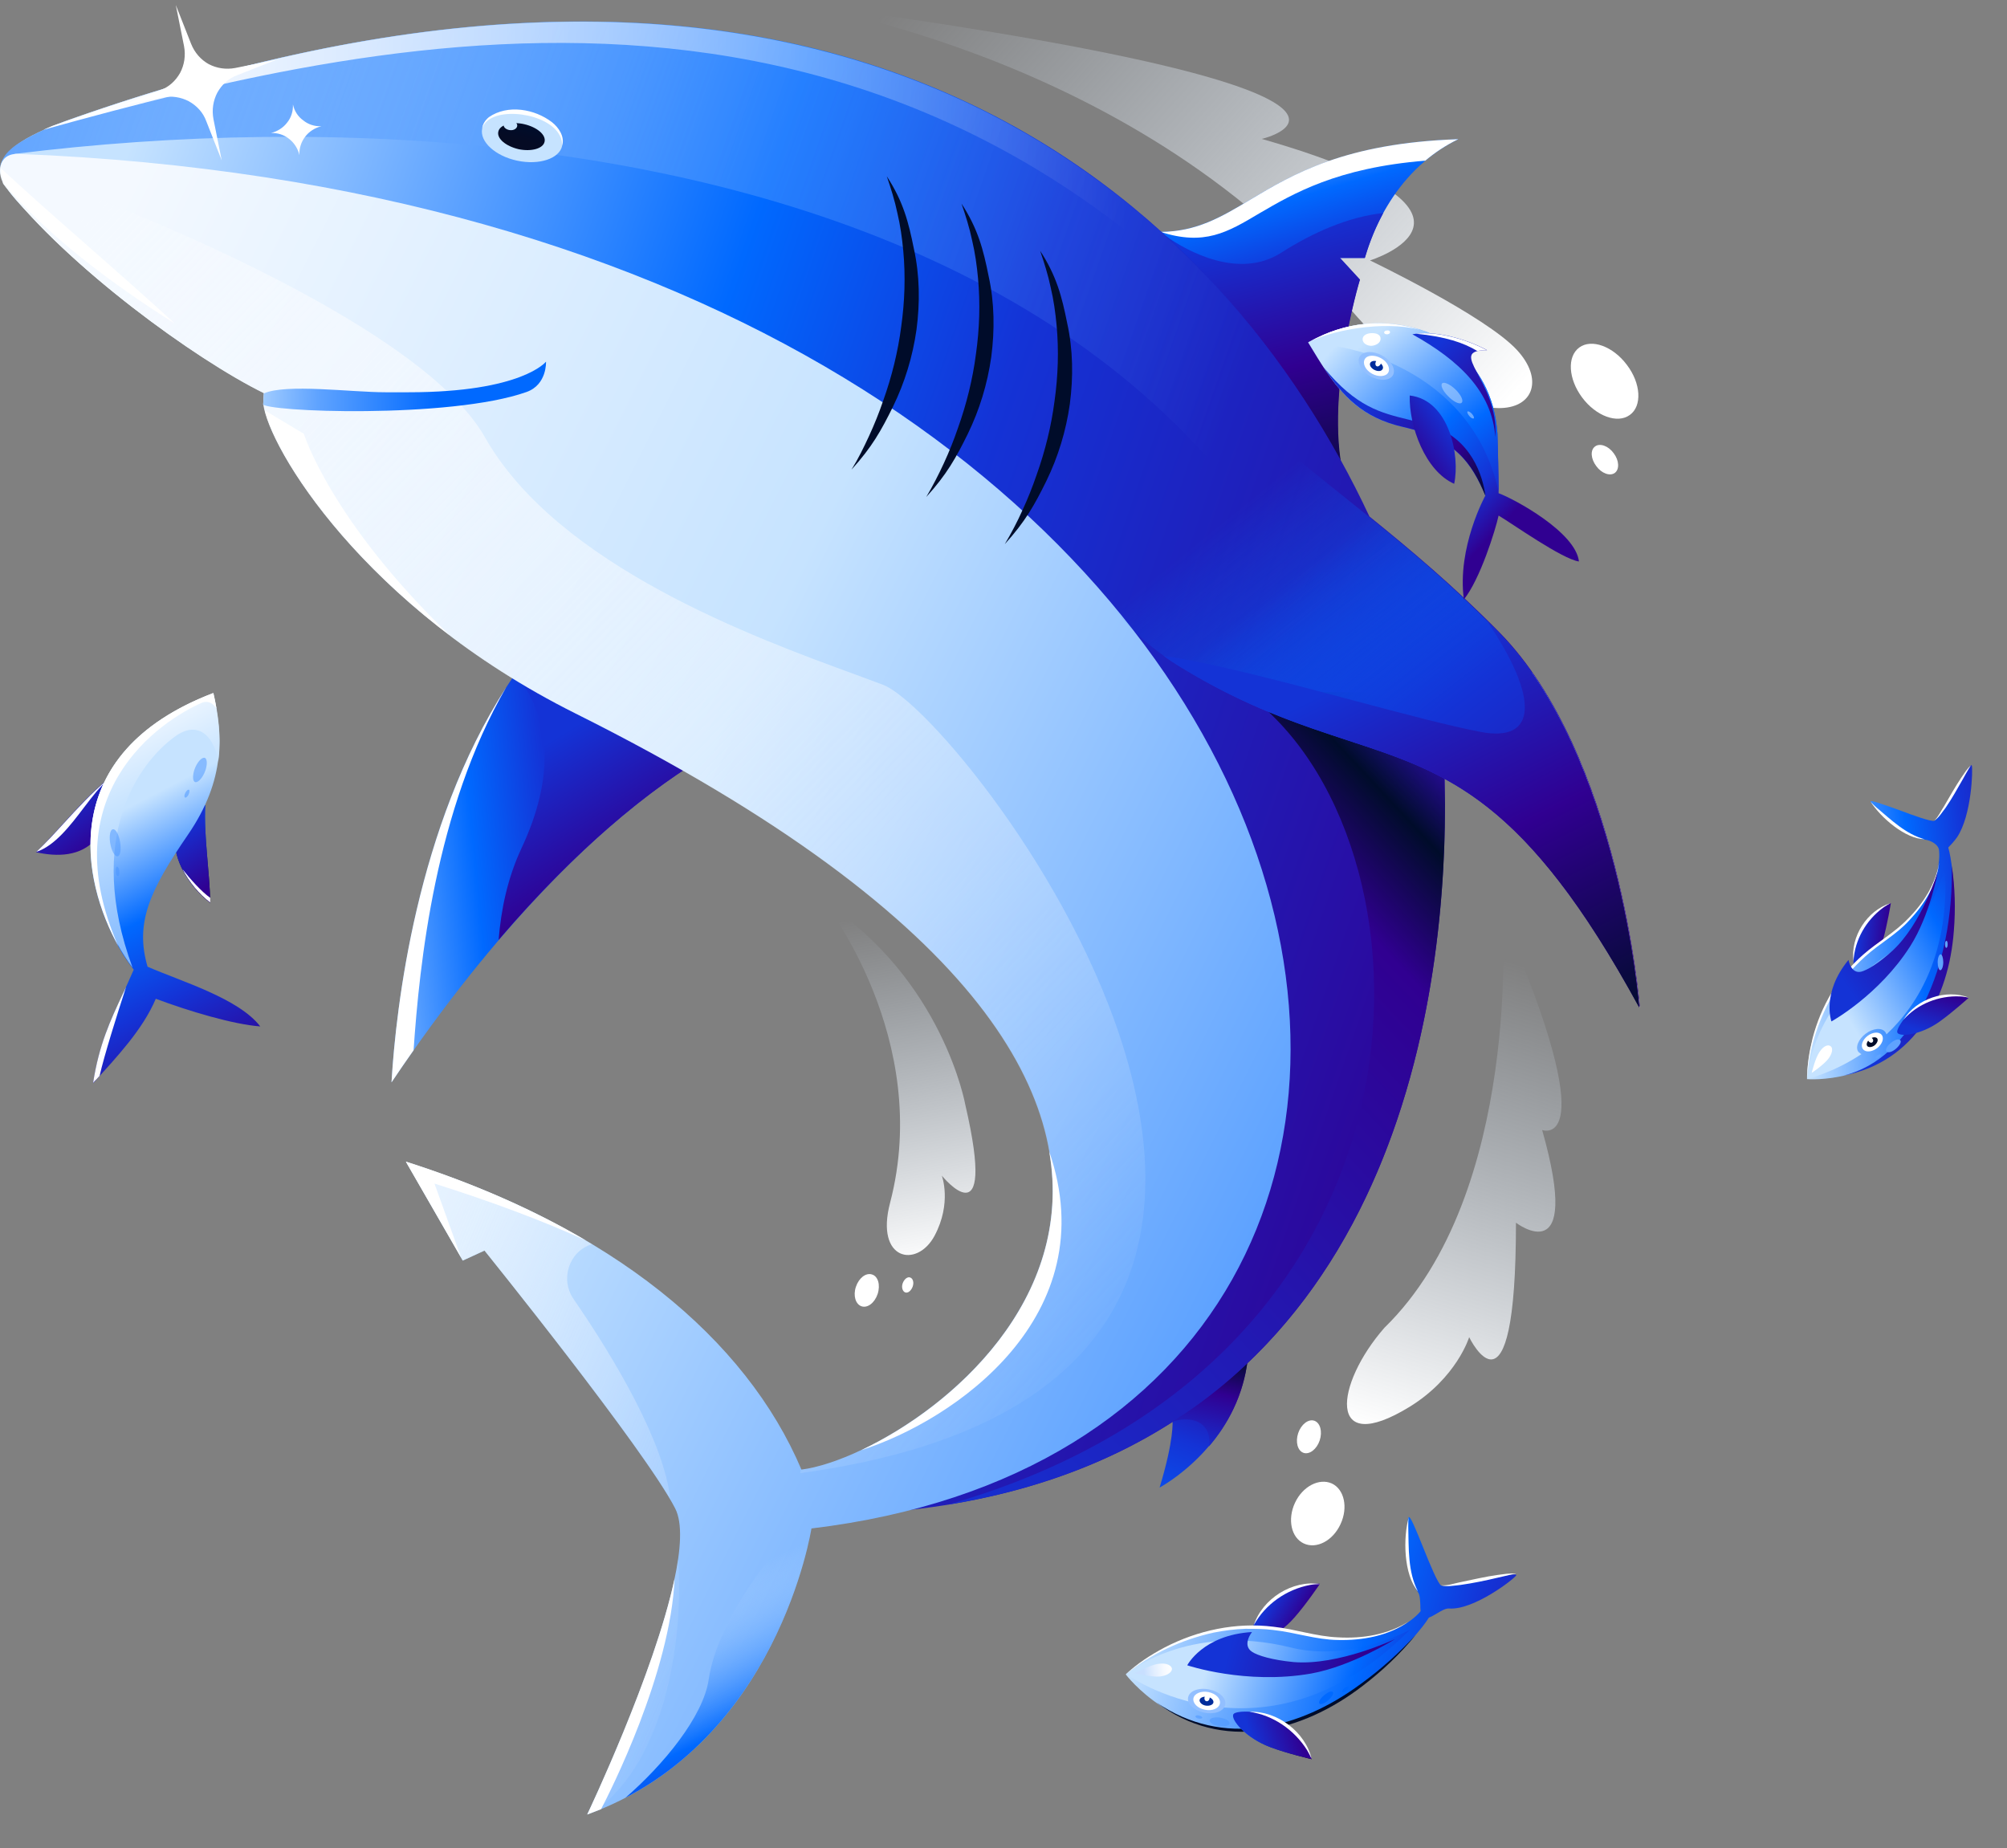 <?xml version="1.0" encoding="utf-8"?>
<svg xmlns="http://www.w3.org/2000/svg" fill="none" height="628" viewBox="0 0 682 628" width="682">
  <rect x="0" y="0" width="682" height="628" fill="#808080" stroke="none"/>
  <linearGradient id="a">
    <stop offset="0" stop-color="#fff"/>
    <stop offset="1" stop-color="#deeeff" stop-opacity="0"/>
  </linearGradient>
  <linearGradient gradientUnits="userSpaceOnUse" href="#a" id="b" x1="479.34" x2="526.84" y1="489.32" y2="330.32"/>
  <linearGradient gradientUnits="userSpaceOnUse" href="#a" id="c" x1="500.06" x2="316.19" y1="150.69" y2="-13.96"/>
  <linearGradient gradientUnits="userSpaceOnUse" href="#a" id="d" x1="319.12" x2="299.12" y1="429.5" y2="310.5"/>
  <linearGradient gradientUnits="userSpaceOnUse" id="e" x1="416.06" x2="390.05" y1="462.81" y2="527.65">
    <stop offset="0" stop-color="#300091"/>
    <stop offset=".43" stop-color="#1433d6"/>
    <stop offset="1" stop-color="#0069ff"/>
  </linearGradient>
  <linearGradient gradientUnits="userSpaceOnUse" id="f" x1="414.65" x2="395.32" y1="459.79" y2="542.17">
    <stop offset="0" stop-color="#000c2a"/>
    <stop offset=".16" stop-color="#300091"/>
    <stop offset=".41" stop-color="#1433d6"/>
  </linearGradient>
  <linearGradient gradientUnits="userSpaceOnUse" id="g" x1="465.59" x2="421.8" y1="140.85" y2="-8.14">
    <stop offset=".11" stop-color="#300091"/>
    <stop offset=".35" stop-color="#1433d6"/>
    <stop offset=".5" stop-color="#0069ff"/>
    <stop offset=".72" stop-color="#c6e3ff"/>
  </linearGradient>
  <linearGradient id="h">
    <stop offset="0" stop-color="#000c2a"/>
    <stop offset=".19" stop-color="#300091"/>
    <stop offset=".36" stop-color="#1433d6"/>
  </linearGradient>
  <linearGradient gradientUnits="userSpaceOnUse" href="#h" id="i" x1="458.05" x2="389.21" y1="174.54" y2="-96.43"/>
  <linearGradient id="j">
    <stop offset="0" stop-color="#300091"/>
    <stop offset=".43" stop-color="#1433d6"/>
    <stop offset=".61" stop-color="#0069ff"/>
    <stop offset=".99" stop-color="#c6e3ff"/>
  </linearGradient>
  <linearGradient gradientUnits="userSpaceOnUse" href="#j" id="k" x1="498.86" x2="-21.63" y1="402.66" y2="223.94"/>
  <linearGradient gradientUnits="userSpaceOnUse" id="l" x1="505.34" x2="175.77" y1="274.36" y2="582.2">
    <stop offset="0" stop-color="#000c2a" stop-opacity="0"/>
    <stop offset=".05" stop-color="#000c2a"/>
    <stop offset=".13" stop-color="#300091"/>
    <stop offset=".69" stop-color="#1433d6"/>
  </linearGradient>
  <linearGradient gradientUnits="userSpaceOnUse" id="m" x1="-26.43" x2="391.36" y1="64.98" y2="213.07">
    <stop offset="0" stop-color="#5fa3ff"/>
    <stop offset="1" stop-color="#5fa3ff" stop-opacity="0"/>
  </linearGradient>
  <linearGradient gradientUnits="userSpaceOnUse" id="n" x1="30.91" x2="382.46" y1="72.11" y2="79.69">
    <stop offset="0" stop-color="#fff"/>
    <stop offset="1" stop-color="#fff" stop-opacity="0"/>
  </linearGradient>
  <linearGradient gradientUnits="userSpaceOnUse" href="#j" id="o" x1="251.19" x2="102.2" y1="273.48" y2="288.26"/>
  <linearGradient gradientUnits="userSpaceOnUse" href="#h" id="p" x1="248.15" x2="98.83" y1="333.27" y2="94.15"/>
  <linearGradient gradientUnits="userSpaceOnUse" id="q" x1="-39.81" x2="517.79" y1="230.06" y2="509.14">
    <stop offset="0" stop-color="#f4f9ff"/>
    <stop offset=".42" stop-color="#c6e3ff"/>
    <stop offset=".8" stop-color="#5fa3ff"/>
    <stop offset=".98" stop-color="#0069ff"/>
  </linearGradient>
  <linearGradient gradientUnits="userSpaceOnUse" id="r" x1="285.31" x2="233.11" y1="651.62" y2="541.98">
    <stop offset="0" stop-color="#300091"/>
    <stop offset=".43" stop-color="#1433d6"/>
    <stop offset=".61" stop-color="#0069ff"/>
    <stop offset=".99" stop-color="#c6e3ff" stop-opacity="0"/>
  </linearGradient>
  <linearGradient id="s">
    <stop offset="0" stop-color="#f4f9ff"/>
    <stop offset="1" stop-color="#f4f9ff" stop-opacity="0"/>
  </linearGradient>
  <linearGradient gradientUnits="userSpaceOnUse" href="#s" id="t" x1="45.11" x2="256.61" y1="453.85" y2="541.37"/>
  <linearGradient gradientUnits="userSpaceOnUse" href="#s" id="u" x1="5.59" x2="396.12" y1="96.67" y2="470.93"/>
  <linearGradient gradientUnits="userSpaceOnUse" id="v" x1="57.94" x2="177.31" y1="129.06" y2="131.95">
    <stop offset="0" stop-color="#f4f9ff"/>
    <stop offset=".17" stop-color="#c6e3ff"/>
    <stop offset=".42" stop-color="#5fa3ff"/>
    <stop offset=".76" stop-color="#0069ff"/>
  </linearGradient>
  <linearGradient gradientUnits="userSpaceOnUse" id="w" x1="545.54" x2="368.52" y1="335.58" y2="117.79">
    <stop offset="0" stop-color="#300091"/>
    <stop offset=".42" stop-color="#1433d6"/>
    <stop offset=".73" stop-color="#0069ff" stop-opacity="0"/>
    <stop offset="1" stop-color="#c6e3ff" stop-opacity="0"/>
  </linearGradient>
  <linearGradient gradientUnits="userSpaceOnUse" id="x" x1="542.56" x2="384.88" y1="337.7" y2="134.12">
    <stop offset="0" stop-color="#300091"/>
    <stop offset=".42" stop-color="#1433d6"/>
    <stop offset=".68" stop-color="#0069ff" stop-opacity="0"/>
    <stop offset="1" stop-color="#c6e3ff" stop-opacity="0"/>
  </linearGradient>
  <linearGradient gradientUnits="userSpaceOnUse" href="#h" id="y" x1="528.38" x2="340.71" y1="362.73" y2="-6.35"/>
  <linearGradient id="z">
    <stop offset="0" stop-color="#300091"/>
    <stop offset="1" stop-color="#1433d6"/>
  </linearGradient>
  <linearGradient gradientUnits="userSpaceOnUse" href="#z" id="A" x1="440.85" x2="431.3" y1="550.48" y2="544.61"/>
  <linearGradient id="B">
    <stop offset="0" stop-color="#300091"/>
    <stop offset=".33" stop-color="#1433d6"/>
    <stop offset=".54" stop-color="#0069ff"/>
    <stop offset=".99" stop-color="#c6e3ff"/>
  </linearGradient>
  <linearGradient gradientUnits="userSpaceOnUse" href="#B" id="C" x1="551.16" x2="390.17" y1="580.5" y2="536.14"/>
  <linearGradient gradientUnits="userSpaceOnUse" href="#B" id="D" x1="513.41" x2="412.34" y1="589.77" y2="556.46"/>
  <linearGradient gradientUnits="userSpaceOnUse" id="E" x1="398.37" x2="385.64" y1="567.02" y2="568.54">
    <stop offset="0" stop-color="#fff"/>
    <stop offset=".2" stop-color="#f7faff"/>
    <stop offset=".49" stop-color="#e1eeff"/>
    <stop offset=".76" stop-color="#c8dfff"/>
  </linearGradient>
  <linearGradient gradientUnits="userSpaceOnUse" href="#z" id="F" x1="462.09" x2="418.69" y1="567.41" y2="556.43"/>
  <linearGradient gradientUnits="userSpaceOnUse" id="G" x1="446.88" x2="418.94" y1="595.96" y2="582.2">
    <stop offset=".03"/>
    <stop offset=".12" stop-color="#000d31"/>
    <stop offset=".22" stop-color="#001a5e"/>
    <stop offset=".31" stop-color="#00247f"/>
    <stop offset=".38" stop-color="#002993"/>
    <stop offset=".43" stop-color="#002c9b"/>
    <stop offset=".49" stop-color="#0031a4"/>
    <stop offset=".57" stop-color="#0040bc"/>
    <stop offset=".68" stop-color="#0059e5"/>
    <stop offset=".74" stop-color="#0069ff"/>
    <stop offset=".76" stop-color="#056cff" stop-opacity=".96"/>
    <stop offset=".8" stop-color="#1374ff" stop-opacity=".87"/>
    <stop offset=".84" stop-color="#2a81ff" stop-opacity=".71"/>
    <stop offset=".9" stop-color="#4a94ff" stop-opacity=".49"/>
    <stop offset=".96" stop-color="#72acff" stop-opacity=".21"/>
    <stop offset="1" stop-color="#92bfff" stop-opacity="0"/>
  </linearGradient>
  <linearGradient gradientUnits="userSpaceOnUse" href="#z" id="H" x1="441.15" x2="425.5" y1="587.35" y2="592.16"/>
  <linearGradient gradientUnits="userSpaceOnUse" href="#z" id="I" x1="640.93" x2="631.14" y1="319.58" y2="318.51"/>
  <linearGradient gradientUnits="userSpaceOnUse" href="#B" id="J" x1="701.79" x2="608.29" y1="306.91" y2="317.41"/>
  <linearGradient gradientUnits="userSpaceOnUse" href="#z" id="K" x1="666.77" x2="627.52" y1="319.63" y2="339.74"/>
  <linearGradient gradientUnits="userSpaceOnUse" href="#B" id="L" x1="704.61" x2="623.44" y1="293.31" y2="339.83"/>
  <linearGradient gradientUnits="userSpaceOnUse" href="#z" id="M" x1="658.16" x2="625.24" y1="310.04" y2="331.62"/>
  <linearGradient gradientUnits="userSpaceOnUse" href="#z" id="N" x1="659.11" x2="654.93" y1="337.15" y2="350.93"/>
  <linearGradient gradientUnits="userSpaceOnUse" id="O" x1="512.21" x2="451.37" y1="176.38" y2="118.94">
    <stop offset="0" stop-color="#300091"/>
    <stop offset=".18" stop-color="#1433d6"/>
    <stop offset=".45" stop-color="#0069ff"/>
    <stop offset=".99" stop-color="#c6e3ff"/>
  </linearGradient>
  <linearGradient gradientUnits="userSpaceOnUse" id="P" x1="507.71" x2="440.45" y1="166.51" y2="114.62">
    <stop offset="0" stop-color="#000c2a"/>
    <stop offset=".22" stop-color="#300091"/>
    <stop offset=".62" stop-color="#1433d6"/>
  </linearGradient>
  <linearGradient gradientUnits="userSpaceOnUse" href="#B" id="Q" x1="527.9" x2="466.48" y1="189.72" y2="112.94"/>
  <linearGradient gradientUnits="userSpaceOnUse" href="#z" id="R" x1="510.59" x2="489.68" y1="137.77" y2="116.18"/>
  <linearGradient gradientUnits="userSpaceOnUse" href="#z" id="S" x1="479.29" x2="493.56" y1="154.57" y2="144.47"/>
  <linearGradient gradientUnits="userSpaceOnUse" href="#z" id="T" x1="32.99" x2="19.49" y1="288.14" y2="268.79"/>
  <linearGradient gradientUnits="userSpaceOnUse" id="U" x1="69.17" x2="64.32" y1="338.37" y2="276.67">
    <stop offset=".12"/>
    <stop offset=".26" stop-color="#000103"/>
    <stop offset=".38" stop-color="#00050d"/>
    <stop offset=".49" stop-color="#000b1f"/>
    <stop offset=".6" stop-color="#001537"/>
    <stop offset=".7" stop-color="#002157"/>
    <stop offset=".8" stop-color="#00307e"/>
    <stop offset=".9" stop-color="#0041ab"/>
    <stop offset=".99" stop-color="#0054dd"/>
  </linearGradient>
  <linearGradient gradientUnits="userSpaceOnUse" href="#z" id="V" x1="74.88" x2="62.72" y1="299.13" y2="279.57"/>
  <linearGradient gradientUnits="userSpaceOnUse" id="W" x1="83.52" x2="38.6" y1="362.82" y2="275.81">
    <stop offset="0" stop-color="#300091"/>
    <stop offset=".33" stop-color="#1433d6"/>
    <stop offset=".62" stop-color="#0069ff"/>
    <stop offset=".99" stop-color="#c6e3ff"/>
  </linearGradient>
  <linearGradient gradientUnits="userSpaceOnUse" id="X" x1="39.66" x2="118.14" y1="244.14" y2="405.64">
    <stop offset="0" stop-color="#f4f9ff"/>
    <stop offset=".16" stop-color="#c6e3ff"/>
    <stop offset=".54" stop-color="#5fa3ff"/>
    <stop offset=".98" stop-color="#0069ff"/>
  </linearGradient>
  <linearGradient gradientUnits="userSpaceOnUse" id="Y" x1="178.73" x2="176.19" y1="40.91" y2="50.06">
    <stop offset=".21" stop-color="#000c2a"/>
    <stop offset=".75" stop-color="#050b24"/>
  </linearGradient>
  <clipPath id="Z">
    <path d="m0 0h681.14v627.9h-681.14z"/>
  </clipPath>
  <mask height="152" id="aa" maskUnits="userSpaceOnUse" width="154" x="372" y="476">
    <path d="m467.04 476.1-94.2 92.7 58.2 59.1 94.3-92.7z" fill="#fff"/>
  </mask>
  <mask height="152" id="ab" maskUnits="userSpaceOnUse" width="154" x="372" y="476">
    <path d="m467.04 476.1-94.2 92.7 58.2 59.1 94.3-92.7z" fill="#fff"/>
  </mask>
  <mask height="152" id="ac" maskUnits="userSpaceOnUse" width="154" x="372" y="476">
    <path d="m467.04 476.1-94.2 92.7 58.2 59.1 94.3-92.7z" fill="#fff"/>
  </mask>
  <mask height="152" id="ad" maskUnits="userSpaceOnUse" width="154" x="372" y="476">
    <path d="m467.04 476.1-94.2 92.7 58.2 59.1 94.3-92.7z" fill="#fff"/>
  </mask>
  <mask height="152" id="ae" maskUnits="userSpaceOnUse" width="154" x="372" y="476">
    <path d="m467.04 476.1-94.2 92.7 58.2 59.1 94.3-92.7z" fill="#fff"/>
  </mask>
  <mask height="152" id="af" maskUnits="userSpaceOnUse" width="154" x="372" y="476">
    <path d="m467.04 476.1-94.2 92.7 58.2 59.1 94.3-92.7z" fill="#fff"/>
  </mask>
  <mask height="152" id="ag" maskUnits="userSpaceOnUse" width="154" x="372" y="476">
    <path d="m467.04 476.1-94.2 92.7 58.2 59.1 94.3-92.7z" fill="#fff"/>
  </mask>
  <mask height="152" id="ah" maskUnits="userSpaceOnUse" width="154" x="372" y="476">
    <path d="m467.04 476.1-94.2 92.7 58.2 59.1 94.3-92.7z" fill="#fff"/>
  </mask>
  <mask height="152" id="ai" maskUnits="userSpaceOnUse" width="154" x="372" y="476">
    <path d="m467.04 476.1-94.2 92.7 58.2 59.1 94.3-92.7z" fill="#fff"/>
  </mask>
  <mask height="152" id="aj" maskUnits="userSpaceOnUse" width="154" x="372" y="476">
    <path d="m467.04 476.1-94.2 92.7 58.2 59.1 94.3-92.7z" fill="#fff"/>
  </mask>
  <mask height="152" id="ak" maskUnits="userSpaceOnUse" width="154" x="372" y="476">
    <path d="m467.04 476.1-94.2 92.7 58.2 59.1 94.3-92.7z" fill="#fff"/>
  </mask>
  <mask height="152" id="al" maskUnits="userSpaceOnUse" width="154" x="372" y="476">
    <path d="m467.04 476.1-94.2 92.7 58.2 59.1 94.3-92.7z" fill="#fff"/>
  </mask>
  <mask height="152" id="am" maskUnits="userSpaceOnUse" width="154" x="372" y="476">
    <path d="m467.04 476.1-94.2 92.7 58.2 59.1 94.3-92.7z" fill="#fff"/>
  </mask>
  <mask height="152" id="an" maskUnits="userSpaceOnUse" width="154" x="372" y="476">
    <path d="m467.04 476.1-94.2 92.7 58.2 59.1 94.3-92.7z" fill="#fff"/>
  </mask>
  <mask height="152" id="ao" maskUnits="userSpaceOnUse" width="154" x="372" y="476">
    <path d="m467.04 476.1-94.2 92.7 58.2 59.1 94.3-92.7z" fill="#fff"/>
  </mask>
  <mask height="152" id="ap" maskUnits="userSpaceOnUse" width="154" x="372" y="476">
    <path d="m467.04 476.1-94.2 92.7 58.2 59.1 94.3-92.7z" fill="#fff"/>
  </mask>
  <mask height="152" id="aq" maskUnits="userSpaceOnUse" width="154" x="372" y="476">
    <path d="m467.04 476.1-94.2 92.7 58.2 59.1 94.3-92.7z" fill="#fff"/>
  </mask>
  <mask height="152" id="ar" maskUnits="userSpaceOnUse" width="154" x="372" y="476">
    <path d="m467.04 476.1-94.2 92.7 58.2 59.1 94.3-92.7z" fill="#fff"/>
  </mask>
  <mask height="152" id="as" maskUnits="userSpaceOnUse" width="154" x="372" y="476">
    <path d="m467.04 476.1-94.2 92.7 58.2 59.1 94.3-92.7z" fill="#fff"/>
  </mask>
  <mask height="152" id="at" maskUnits="userSpaceOnUse" width="154" x="372" y="476">
    <path d="m467.04 476.1-94.2 92.7 58.2 59.1 94.3-92.7z" fill="#fff"/>
  </mask>
  <mask height="152" id="au" maskUnits="userSpaceOnUse" width="154" x="372" y="476">
    <path d="m467.04 476.1-94.2 92.7 58.2 59.1 94.3-92.7z" fill="#fff"/>
  </mask>
  <mask height="120" id="av" maskUnits="userSpaceOnUse" width="79" x="603" y="253">
    <path d="m603.04 256.9 5.2 116.1 72.9-3.4-5.2-116.1z" fill="#fff"/>
  </mask>
  <mask height="120" id="aw" maskUnits="userSpaceOnUse" width="79" x="603" y="253">
    <path d="m603.04 256.9 5.2 116.1 72.9-3.4-5.2-116.1z" fill="#fff"/>
  </mask>
  <mask height="120" id="ax" maskUnits="userSpaceOnUse" width="79" x="603" y="253">
    <path d="m603.04 256.9 5.2 116.1 72.9-3.4-5.2-116.1z" fill="#fff"/>
  </mask>
  <mask height="120" id="ay" maskUnits="userSpaceOnUse" width="79" x="603" y="253">
    <path d="m603.04 256.9 5.2 116.1 72.9-3.4-5.2-116.1z" fill="#fff"/>
  </mask>
  <mask height="120" id="az" maskUnits="userSpaceOnUse" width="79" x="603" y="253">
    <path d="m603.04 256.9 5.2 116.1 72.9-3.4-5.2-116.1z" fill="#fff"/>
  </mask>
  <mask height="120" id="aA" maskUnits="userSpaceOnUse" width="79" x="603" y="253">
    <path d="m603.04 256.9 5.2 116.1 72.9-3.4-5.2-116.1z" fill="#fff"/>
  </mask>
  <mask height="120" id="aB" maskUnits="userSpaceOnUse" width="79" x="603" y="253">
    <path d="m603.04 256.9 5.2 116.1 72.9-3.4-5.2-116.1z" fill="#fff"/>
  </mask>
  <mask height="120" id="aC" maskUnits="userSpaceOnUse" width="79" x="603" y="253">
    <path d="m603.04 256.9 5.2 116.1 72.9-3.4-5.2-116.1z" fill="#fff"/>
  </mask>
  <mask height="120" id="aD" maskUnits="userSpaceOnUse" width="79" x="603" y="253">
    <path d="m603.04 256.9 5.2 116.1 72.9-3.4-5.2-116.1z" fill="#fff"/>
  </mask>
  <mask height="120" id="aE" maskUnits="userSpaceOnUse" width="79" x="603" y="253">
    <path d="m603.04 256.9 5.2 116.1 72.9-3.4-5.2-116.1z" fill="#fff"/>
  </mask>
  <mask height="120" id="aF" maskUnits="userSpaceOnUse" width="79" x="603" y="253">
    <path d="m603.04 256.9 5.2 116.1 72.9-3.4-5.2-116.1z" fill="#fff"/>
  </mask>
  <mask height="120" id="aG" maskUnits="userSpaceOnUse" width="79" x="603" y="253">
    <path d="m603.04 256.9 5.2 116.1 72.9-3.4-5.2-116.1z" fill="#fff"/>
  </mask>
  <mask height="120" id="aH" maskUnits="userSpaceOnUse" width="79" x="603" y="253">
    <path d="m603.04 256.9 5.2 116.1 72.9-3.4-5.2-116.1z" fill="#fff"/>
  </mask>
  <mask height="120" id="aI" maskUnits="userSpaceOnUse" width="79" x="603" y="253">
    <path d="m603.04 256.9 5.2 116.1 72.9-3.4-5.2-116.1z" fill="#fff"/>
  </mask>
  <mask height="120" id="aJ" maskUnits="userSpaceOnUse" width="79" x="603" y="253">
    <path d="m603.04 256.9 5.2 116.1 72.9-3.4-5.2-116.1z" fill="#fff"/>
  </mask>
  <mask height="120" id="aK" maskUnits="userSpaceOnUse" width="79" x="603" y="253">
    <path d="m603.04 256.9 5.2 116.1 72.9-3.4-5.2-116.1z" fill="#fff"/>
  </mask>
  <mask height="120" id="aL" maskUnits="userSpaceOnUse" width="79" x="603" y="253">
    <path d="m603.04 256.9 5.2 116.1 72.9-3.4-5.2-116.1z" fill="#fff"/>
  </mask>
  <mask height="120" id="aM" maskUnits="userSpaceOnUse" width="79" x="603" y="253">
    <path d="m603.04 256.9 5.2 116.1 72.9-3.4-5.2-116.1z" fill="#fff"/>
  </mask>
  <mask height="120" id="aN" maskUnits="userSpaceOnUse" width="79" x="603" y="253">
    <path d="m603.04 256.9 5.2 116.1 72.9-3.4-5.2-116.1z" fill="#fff"/>
  </mask>
  <g clip-path="url(#Z)">
    <path d="m510.54 311.1s6.8 94.4-40.1 140.1c-16.8 19.2-19.8 44.2 8.5 26.9 16.1-9.9 20.3-23.7 20.3-23.7s15.9 33 15.9-38.9c0 0 22.8 17.5 8.9-31.5 0 0 21.6 8.1-13.5-72.9z" fill="url(#b)"/>
    <path d="m440.04 510.7c-2.6 5.6-1.3 11.8 3 13.8s9.9-.9 12.5-6.6c2.6-5.6 1.3-11.8-3-13.8-4.3-1.9-9.9 1-12.5 6.6z" fill="#fff"/>
    <path d="m441.14 487c-1 3-.2 6 1.8 6.7s4.5-1.2 5.5-4.2.2-6-1.8-6.7-4.5 1.2-5.5 4.2z" fill="#fff"/>
    <path d="m263.04 0s120.5 15.5 194 102.9c45.9 54.6 76.2 35.4 58.5 16.1-10.6-11.6-50-30.5-50-30.5s51.5-16-36.8-41.3c0 .1 68.3-16.2-165.7-47.2z" fill="url(#c)"/>
    <path d="m536.64 118.1c4.2-3.1 11.5-.4 16.2 5.9 4.8 6.3 5.2 14 1 17-4.2 3.1-11.5.4-16.2-5.9s-5.2-13.9-1-17z" fill="#fff"/>
    <path d="m542.04 151.7c1.6-1.2 4.5-.2 6.3 2.3 1.9 2.5 2 5.5.4 6.7s-4.5.2-6.3-2.3c-1.9-2.5-2.1-5.5-.4-6.7z" fill="#fff"/>
    <path d="m280.04 306.5s37 46.6 22.4 102.3c-5.1 19.5 9.1 22.3 15.1 11.2 6-11.2 2.5-20.5 2.5-20.5s19 23.5 8-24c0 0-7.5-42.5-48-69z" fill="url(#d)"/>
    <path d="m298.24 439.7c-1 3-3.4 4.9-5.5 4.2-2-.7-2.9-3.6-1.9-6.6s3.4-4.9 5.5-4.2c2 .6 2.9 3.5 1.9 6.6z" fill="#fff"/>
    <path d="m310.14 437.2c-.5 1.4-1.6 2.3-2.5 2s-1.4-1.7-.9-3.1 1.6-2.3 2.5-2c1 .3 1.4 1.7.9 3.1z" fill="#fff"/>
    <path d="m398.44 482.9s.6 6.2-4.4 22.6c0 0 26.7-14.1 30-44 0 0-19.1 15-25.6 21.4z" fill="url(#e)"/>
    <path d="m399.04 482.9v-.1c6.4-6.4 25-21.3 25-21.3-1.4 12.9-7.1 22.9-13.2 30 1-7.9-5.3-10.4-11.8-8.6z" fill="url(#f)"/>
    <path d="m389.84 78.6 68.2 88.7c-9.7-27.3 4-72.2 4-72.2l-6.8-7.4h8.5c1.5-5 8.5-29 31.8-40.4-68.1 2.3-71.6 34.1-105.7 31.3z" fill="url(#g)"/>
    <path clip-rule="evenodd" d="m470.04 72.4c-11.5 1.2-23.8 6.5-34.7 13.5-14.2 9.1-31.8-.4-39.2-5.7l32.8 49 29.2 38c-9.7-27.3 4-72.2 4-72.2l-6.8-7.4h8.5v-.1c.7-2.2 2.4-8.1 6.2-15.1z" fill="url(#i)" fill-rule="evenodd"/>
    <path clip-rule="evenodd" d="m455.04 163.3-65.1-84.7c1.4.1 2.8.2 4.1.2zm-60.7-84.5c12.3-.1 20.6-5 30.6-11 14.4-8.6 32.2-19.2 70.6-20.5-4.3 2.1-8 4.6-11.2 7.3-30 2.4-44.9 11.2-56.4 17.9-10.9 6.5-18.7 11.1-33.6 6.3z" fill="#fff" fill-rule="evenodd"/>
    <path clip-rule="evenodd" d="m491.04 273.2c0 83-26.2 241.7-215.5 241.7 0 0-8 73.9-72.8 97.2 0 0 37.5-79 27.3-99-10.2-19.9-64.8-89.3-64.8-89.3l-7.8 3.4-17.2-31.1c69.9 22.2 114.3 62 133.1 106.3 146.7-31.8 112.6-176.9-76.8-259.9-71.8-35.9-104.6-92.7-106.3-107.5l-.4-1.5c-19.3-9.5-52.8-32.7-75.6-56.4-14.3-14.8-27-23.7 10.9-37 264.6-92.9 391.1 30.4 440.2 135.4 13.8 11.2 28.3 23.3 44.1 39.3 40.9 41.5 47.8 127.4 47.8 127.4-25.7-47-45.7-66.6-66.3-77.8 0 3.2.1 6.1.1 8.8z" fill="url(#k)" fill-rule="evenodd"/>
    <path d="m322.14 511.3c147.2-24 168.9-162.4 168.9-238.1 0-2.7-.1-5.6-.3-8.7 20.6 11.2 40.7 30.8 66.3 77.8 0 0-5-62.9-32.1-107.1h-102.1c68.1 48.1 73.4 226.3-100.7 276.1z" fill="url(#l)"/>
    <path d="m19.94 42c268-96.4 395.8 27.9 445.3 133.6 13.8 11.2 28.3 23.3 44.1 39.3 40.9 41.5 47.8 127.4 47.8 127.4-25.7-47-45.7-66.6-66.3-77.8.2 3.1.3 6 .3 8.7 0 34.1-4.4 81.1-22.8 124.5 45.9-312.4-245.8-372.5-463.4-345.4 0 0 4.6 3-4 4.2-.7.1-1.0.5-.7-.7 1-3.2 3.2-4.9 3.9-5.5 3-2.6 10.7-6.4 15.8-8.3z" fill="url(#m)"/>
    <path clip-rule="evenodd" d="m17.74 42.8c-.4.2-.9.4-1.4.6s-1.1.5-1.6.7c120.5-33.4 300.7-75.5 436.8 105.5-57.7-98.7-186.2-196.7-433.8-106.8z" fill="url(#n)" fill-rule="evenodd"/>
    <path d="m133.04 367.8c72.9-108.3 130.6-121.8 130.6-121.8l-55.9-50.8c-61.4 44-72.7 139.4-74.7 172.6z" fill="url(#o)"/>
    <path clip-rule="evenodd" d="m177.54 225.5c-.8 1.1-1.7 2.3-2.5 3.5 12.3 14.6 13.6 35 2.1 59.4-4.7 10.1-6.9 20.8-7.7 31 54.8-64.2 94.2-73.5 94.2-73.5l-5.9-5.4z" fill="url(#p)" fill-rule="evenodd"/>
    <path clip-rule="evenodd" d="m172.04 233.5c-24.2 41.8-29.5 94.2-31.5 123.4-2.5 3.5-5 7.2-7.5 10.9 1.5-25.4 8.5-87 39-134.3z" fill="#fff" fill-rule="evenodd"/>
    <path d="m1.84 63.4c21.6 27.6 64.8 58.9 87.9 70.2l-.2 3.6c1.7 14.8 34.2 69.3 106 105.2 281.3 140.5 120.6 251.5 76.8 257-18.8-44.4-64.5-82.5-134.4-104.6l19.3 33.6 7.4-3.4s54.6 67.7 64.8 87.6-29.9 104-29.9 104c64.8-23.3 76.2-97.2 76.2-97.2 281.7-33.8 201.6-448.6-269.5-467.1-7.1-.3-7.5 7.1-4.4 11.1z" fill="url(#q)"/>
    <path clip-rule="evenodd" d="m212.54 610.9c53-27.5 63-90.6 63.2-91.5-10.4.7-32.1 31.5-34.9 51.2-1.8 12.8-15.7 29.4-28.3 40.3z" fill="url(#r)" fill-rule="evenodd"/>
    <path clip-rule="evenodd" d="m201.14 422.8c-7.8 2.4-10.9 11.9-6.2 18.7 14 20.3 30.9 49 32.8 67.9-13.5-23-63.1-84.5-63.1-84.5l-7.4 3.4-19.3-33.6c23.9 7.7 45.1 17.1 63.2 28.1zm29.3 107.1c-4.6 31.6-30.9 86.7-30.9 86.7.7-.2 1.4-.5 2-.7 26.1-18.1 30.7-62.4 28.9-86z" fill="url(#t)" fill-rule="evenodd"/>
    <path clip-rule="evenodd" d="m300.04 232.7c-2.7-1-5.9-2.2-9.4-3.5-33.7-12.3-101.2-36.9-125.9-80.7-20.7-36.4-113-75.4-164.1-93.1-.1.8-.2 1.6-.3 2.4v1.4l.1.6c.1.3.2.6.2.9.2.6.3 1.1.4 1.7 21.3 27.7 65.2 59.7 88.6 71.2l-.2 3.6c1.7 14.8 34.2 69.3 106 105.2 281.3 140.5 120.6 251.5 76.8 257 0 0 0-.1-.1-.1-.1.4-.1.8-.2 1.3 229.4-31.3 56.5-257.1 28.1-267.9z" fill="url(#u)" fill-rule="evenodd"/>
    <g fill="#fff">
      <path d="m.34 57.2v1.9l.6 1.5c.1.4.2 1 .3 1.6 13.7 17 36.9 34.4 58.1 47.7-9.7-8.9-19.9-17.9-29.7-26.5-10.6-9.3-20.7-18.2-29.3-26.2z"/>
      <path d="m137.94 394.8 18.7 32.4-9-25c19 6 36.2 12.4 51.4 19.3-17.7-10.4-38.1-19.4-61.1-26.7z"/>
      <path d="m103.24 147.4-13.2-7.9c3.3 13.4 23.2 46.3 62.8 76.4-40.4-38.9-49.6-68.5-49.6-68.5z"/>
      <path d="m204.24 614.8c3-5.7 23.6-46.3 25-78.4-6.8 32.1-29.7 80.2-29.7 80.2 1.6-.6 3.2-1.2 4.7-1.8z"/>
      <path d="m520.44 228.4c6.8 24.2 10.5 48.8 10.8 72.9 8.1 10.7 16.6 24.1 25.9 41.1-.1-.1-5.6-69.9-36.7-114z"/>
      <path d="m292.64 492.8c31.7-10.1 83.1-45.6 63.9-101.5 8.8 50.3-33.1 87-63.9 101.5z"/>
    </g>
    <path clip-rule="evenodd" d="m89.14 137.2c0 2.8 63.9 5.2 89.8-4 7-2.5 6.6-10.3 6.6-10.3s-8.1 10.4-46.7 10.4h-7.8c-11.8 0-33.9-3-41.4.4l-.2 3.8z" fill="url(#v)" fill-rule="evenodd"/>
    <path d="m400.64 226.3c69.4 42.7 99 10.8 156.4 116 0 0-6.8-85.9-47.8-127.4-40.9-41.5-72.8-56.9-108.6-97.2-35.8-40.4-69.4 66 0 108.6z" fill="url(#w)"/>
    <path d="m400.64 226.3c69.4 42.7 99 10.8 156.4 116 0 0-6.8-85.9-47.8-127.4-40.9-41.5-72.8-56.9-108.6-97.2-35.8-40.4-69.4 66 0 108.6z" fill="url(#x)"/>
    <path clip-rule="evenodd" d="m457.94 251.6c-16.4-5.4-34.8-11.4-57.3-25.2-1.8-1.1-3.6-2.3-5.2-3.5 15.4 2.1 40.8 8.8 64.4 15.1 16.9 4.5 32.7 8.7 43.2 10.7 19.6 3.8 19.9-11.7 2.3-37.6 1.3 1.3 2.6 2.6 3.9 3.9 40.9 41.5 47.8 127.4 47.8 127.4-38.8-71.1-64.9-79.6-99.1-90.8z" fill="url(#y)" fill-rule="evenodd"/>
    <g mask="url(#aa)">
      <path d="m439.74 549.8c-5.8 6.6-13.6 9.4-14.9 7.8-1-1.2 1.9-9 6.6-13 8.9-7.6 17.1-6.4 17.1-6.4s-4.7 7-8.8 11.6z" fill="url(#A)"/>
    </g>
    <g mask="url(#ab)">
      <path d="m426.04 552.3c3.9-7.2 11.2-12.2 19.1-13.7 1.1-.2 2.3-.3 3.5-.3-9.5-1.5-19.7 5-22.6 14z" fill="#fff"/>
    </g>
    <g mask="url(#ac)">
      <path d="m485.54 549.7c.8-.3 1.7-.8 2.7-1.4 1.5-.9 3-1.8 4.2-1.7 8.4.6 22.2-10.1 22.8-11.3.4-.8-5.1.3-11.2 1.5-6.3 1.3-13.2 2.6-14.3 2s-3.8-7.1-6.2-13.1c-2.3-5.7-4.4-10.9-4.9-10.1-.7 1.3-2 18.6 3.1 25.3.8 1 .8 2.8.9 4.5 0 .7 0 1.5.1 2.1-2.1 2.7-14.2 14.2-41.8 7.4-34.4-8.5-58.4 14.1-58.4 14.1s17.1 22.8 46.4 18.6 53.1-32 56.6-37.9z" fill="url(#C)"/>
    </g>
    <g mask="url(#ad)">
      <path d="m414.24 586.6c-1.9-.3-3.3-1.2-3.2-2s1.7-1.2 3.6-.9 3.3 1.2 3.2 2c-.1.7-1.8 1.2-3.6.9z" fill="#4994ff" opacity=".5"/>
    </g>
    <g mask="url(#ae)">
      <path d="m407.24 584c-.6-.1-1.1-.5-1-.8s.6-.4 1.3-.2c.6.1 1.1.5 1 .8-.1.2-.7.3-1.3.2z" fill="#4994ff" opacity=".5"/>
    </g>
    <g mask="url(#af)">
      <path d="m489.74 538.7c2.1.6 4.4.1 6.5-.1 4.3-.6 8.6-1.5 12.8-2.5 1.1-.2 3.7-.9 4.7-1.1.4-.1.8-.1 1.2-.1.1 0 .3 0 .2.2.1-.1-.1-.3-.2-.3-2-.3-4.1.2-6.1.4-3.7.5-9 1.7-12.8 2.5-2 .4-4.1 1.2-6.3 1z" fill="#fff"/>
    </g>
    <g mask="url(#ag)">
      <path d="m481.84 540.8c-3.5-6.7-3.1-14.7-3.3-22.1 0-1.1 0-2.2.2-3.2-2 7-1.8 19.6 3.1 25.3z" fill="#fff"/>
    </g>
    <g mask="url(#ah)">
      <path d="m382.64 568.9s47.5 34.3 96.5-15.1c0 0-20 11.1-40.3 6.1-35.3-8.8-56.2 9-56.2 9z" fill="url(#D)"/>
    </g>
    <g mask="url(#ai)">
      <path d="m409.24 582c-3.5-.7-6-3-5.5-5.2.4-2.2 3.6-3.4 7.1-2.7s6 3 5.5 5.2c-.4 2.2-3.6 3.4-7.1 2.7z" fill="#92bfff"/>
    </g>
    <g mask="url(#aj)">
      <path d="m409.44 581c-2.5-.5-4.2-2.2-3.9-3.9.3-1.6 2.6-2.6 5.1-2.1s4.2 2.2 3.9 3.9c-.4 1.7-2.6 2.6-5.1 2.1z" fill="#fff"/>
    </g>
    <g mask="url(#ak)">
      <path d="m409.74 579.6c-1.3-.2-2.2-1.1-2.1-1.9s1.3-1.3 2.6-1.1 2.2 1.1 2.1 1.9-1.3 1.3-2.6 1.1z" fill="#002c9b"/>
    </g>
    <g mask="url(#al)">
      <path d="m409.94 578.1c-.5-.1-.8-.7-.6-1.4.1-.7.6-1.1 1.1-1s.8.7.6 1.4c-.1.7-.6 1.1-1.1 1z" fill="#fff"/>
    </g>
    <g mask="url(#am)">
      <path d="m393.64 565.4c-2.9.4-8.1 3.2-8.1 3.2s5.8 1.4 8.7 1.1c2.9-.4 4.1-1.7 4-2.7-.2-1-1.7-2-4.6-1.6z" fill="url(#E)"/>
    </g>
    <g mask="url(#an)">
      <path d="m451.34 577.8c-1.3 1.1-2.6 1.6-3 1.1s.3-1.7 1.6-2.8 2.6-1.6 3-1.1-.4 1.7-1.6 2.8z" fill="#0069ff"/>
    </g>
    <g mask="url(#ao)">
      <path d="m457.54 574.5c-.6.5-1.2.7-1.4.5s.1-.8.7-1.3 1.2-.7 1.4-.5c.2.3-.1.8-.7 1.3z" fill="#0069ff"/>
    </g>
    <g mask="url(#ap)">
      <path d="m474.04 557s-14.6 9.2-28.5 11.7c-22.2 3.9-42.1-2.8-42.1-2.8s5.3-10.3 22-11.3c0 0-3.5 4.4 0 6.7 1.9 1.3 6.9 2.8 14.1 3.5 15.3 1.3 34.5-7.8 34.5-7.8z" fill="url(#F)"/>
    </g>
    <g mask="url(#aq)">
      <path d="m478.84 550.9c-7.1 4.6-15.9 6-24.2 5.5-7.4-.3-14.5-2.8-21.9-3.6-12.7-1.6-25.8 1.2-37.1 7.1-4.7 2.5-9.2 5.4-13 9 8.6-7 18.9-11.7 29.7-14.1 3.5-.7 7.3-1.2 10.9-1.3 2.9 0 6.5 0 9.4.4 7.4.8 14.5 3.3 22 3.4 8.4.2 17.3-1.4 24.2-6.4z" fill="#fff"/>
    </g>
    <g mask="url(#ar)">
      <path d="m392.94 578.5c22.4 17 49.3 10.4 70.1-5.6 6.7-5.1 12.8-10.9 18.1-17.4-5.7 6.2-11.9 11.8-18.7 16.7-20.8 15.4-46.7 21.9-69.5 6.3z" fill="#000c2a"/>
    </g>
    <g mask="url(#as)">
      <path d="m431.64 593.7c-8.3-3.1-13.6-9.4-12.5-11.2.8-1.3 9.1-1.4 14.6 1.6 10.2 5.6 12 13.7 12 13.7s-8.3-1.9-14.1-4.1z" fill="url(#G)"/>
    </g>
    <g mask="url(#at)">
      <path d="m431.64 593.7c-8.3-3.1-13.6-9.4-12.5-11.2.8-1.3 9.1-1.4 14.6 1.6 10.2 5.6 12 13.7 12 13.7s-8.3-1.9-14.1-4.1z" fill="url(#H)"/>
    </g>
    <g mask="url(#au)">
      <path d="m424.54 581.7c8.1 1.1 15.3 6.2 19.6 13 .6 1 1.1 2 1.6 3.1-2.1-9.2-11.7-16.5-21.2-16.1z" fill="#fff"/>
    </g>
    <g mask="url(#av)">
      <path d="m639.84 319.5c-2.1 7.5-7.2 12.6-8.9 11.8-1.2-.6-1.9-7.9.4-12.9 4.2-9.4 11.2-11.5 11.2-11.5s-1.2 7.3-2.7 12.6z" fill="url(#I)"/>
    </g>
    <g mask="url(#aw)">
      <path d="m629.84 326.6c.4-7.2 4.3-13.9 10-18.1.8-.6 1.7-1.1 2.6-1.6-8 2.5-13.7 11.4-12.6 19.7z" fill="#fff"/>
    </g>
    <g mask="url(#ax)">
      <path d="m662.04 288s2-2 3-3.5c5-7.5 5.4-23.2 5-24.4-.3-.8-2.8 3.5-5.6 8.2-2.9 4.9-6 10.2-7.1 10.6s-6.9-1.7-12.2-3.7c-5.1-1.8-9.7-3.5-9.5-2.8.4 1.2 11 12.3 18.3 12.9 2.5.3 4.5 1.8 4.9 3.2.5 2.9 1 17.6-19.7 31.7-25.8 17.5-25.1 46.5-25.1 46.5s25 2.2 39.5-19.4 10.3-53.5 8.5-59.3z" fill="url(#J)"/>
    </g>
    <g mask="url(#ay)">
      <path d="m626.44 365.5c24.2-4.6 35.8-26.2 37.5-49.2.6-7.4.4-14.8-.7-22.1.7 34.3-13.1 65.6-36.8 71.3z" fill="url(#K)"/>
    </g>
    <g mask="url(#az)">
      <path d="m644.24 356.4c-1.3 1.1-2.7 1.5-3.2.9s.2-1.9 1.5-2.9c1.3-1.1 2.7-1.5 3.2-.9.5.5-.2 1.8-1.5 2.9z" fill="#5fa3ff"/>
    </g>
    <g mask="url(#aA)">
      <path d="m638.44 359.4c-.5.3-1 .4-1.1.2s.1-.6.6-1c.5-.3 1-.4 1.1-.2s-.1.7-.6 1z" fill="#5fa3ff"/>
    </g>
    <g mask="url(#aB)">
      <path d="m657.34 278.8c1.6-1 2.6-2.8 3.8-4.3 2.2-3.2 4-6.5 5.9-9.8.5-.9 1.6-2.9 2.1-3.7.2-.3.4-.6.6-.9.1-.1.2-.2.3 0 0-.2-.2-.1-.3 0-1.4 1.2-2.3 2.8-3.3 4.2-1.9 2.8-4.2 6.9-5.9 9.8-1.1 1.6-1.8 3.4-3.2 4.7z" fill="#fff"/>
    </g>
    <g mask="url(#aC)">
      <path d="m654.04 285.2c-6.4-1.7-11.4-6.6-16.4-10.8-.7-.6-1.4-1.3-2-2 3.4 5.4 11.8 12.7 18.4 12.8z" fill="#fff"/>
    </g>
    <g mask="url(#aD)">
      <path clip-rule="evenodd" d="m632.54 358.2c-9.8 6.5-18.4 8.4-18.4 8.4s.6-24.1 27.1-42.1c15.2-10.3 19.7-29.9 19.7-29.9 1.6 28.6-8.6 46.3-19.9 56.9-.1-.3-.2-.5-.4-.8-1.2-1.6-4.2-1.3-6.7.6s-3.6 4.7-2.4 6.2c.4.3.7.6 1 .7z" fill="url(#L)" fill-rule="evenodd"/>
    </g>
    <g mask="url(#aE)">
      <path d="m637.84 356.2c-1.8 1.3-3.9 1.5-4.8.3s-.1-3.2 1.6-4.5 3.9-1.5 4.8-.3.1 3.2-1.6 4.5z" fill="#fff"/>
    </g>
    <g mask="url(#aF)">
      <path d="m637.04 355.2c-.9.7-2 .8-2.5.3-.5-.6-.1-1.6.8-2.4.9-.7 2-.8 2.5-.3.5.6.1 1.6-.8 2.4z" fill="#000c2a"/>
    </g>
    <g mask="url(#aG)">
      <path d="m636.24 354.2c-.4.3-.9.1-1.3-.4s-.4-1.1 0-1.3c.4-.3.9-.1 1.3.4.4.4.4 1 0 1.3z" fill="#fff"/>
    </g>
    <g mask="url(#aH)">
      <path d="m618.34 357.4c-1.5 2.1-2.7 7.2-2.7 7.2s4.3-2.9 5.8-5 1.3-3.7.6-4.1c-.8-.6-2.3-.2-3.7 1.9z" fill="#fff"/>
    </g>
    <g mask="url(#aI)">
      <path d="m660.34 327c0 1.5-.5 2.7-1 2.7s-.9-1.2-.9-2.7.5-2.7 1-2.7.9 1.2.9 2.7z" fill="#5fa3ff"/>
    </g>
    <g mask="url(#aJ)">
      <path d="m661.84 320.9c0 .7-.2 1.2-.5 1.2-.2 0-.4-.5-.4-1.2s.2-1.2.5-1.2c.2 0 .4.5.4 1.2z" fill="#5fa3ff"/>
    </g>
    <g mask="url(#aK)">
      <path d="m658.94 293.1c-1.2 7.4-5.4 13.9-10.6 19.1-4.5 4.7-10.3 7.9-15.2 12.2-8.5 7.4-14.4 17.6-17.2 28.4-1.1 4.5-1.9 9.2-1.8 13.8.4-9.7 3.5-19.2 8.2-27.7 1.6-2.7 3.6-5.5 5.6-7.9 1.7-1.9 3.9-4.2 5.8-5.9 4.8-4.4 10.7-7.5 15.1-12.4 5.1-5.4 9.3-12.1 10.1-19.6z" fill="#fff"/>
    </g>
    <g mask="url(#aL)">
      <path d="m658.54 296.1s-2.7 14.9-9.4 25.4c-10.6 16.7-26.8 25.6-26.8 25.6s-3.5-9.6 5.8-20.9c0 0 .8 4.8 4.3 4 2-.5 5.9-2.8 10.6-7.1 10-9.1 15.5-27 15.5-27z" fill="url(#M)"/>
    </g>
    <g mask="url(#aM)">
      <path d="m659.04 347.2c-6.3 4.5-13.5 5.3-14.3 3.7-.6-1.2 3.5-7.3 8.3-9.8 9.1-4.7 15.9-2 15.9-2s-5.4 4.9-9.9 8.1z" fill="url(#N)"/>
    </g>
    <g mask="url(#aN)">
      <path d="m646.84 346.5c4.8-5.4 12-8.2 19.1-7.9 1 0 2 .2 3.1.4-7.8-3-17.8.4-22.2 7.5z" fill="#fff"/>
    </g>
    <path d="m444.54 116.4c8.3 13.7 14.7 24.8 32.3 28.7 17.6 4 23.2 12.2 27.9 23.3 0 0-9.7 17.6-7.3 35.3 5.5-6.8 10.7-23.5 11.8-28.5 4.6 2.7 21.6 14.8 27.3 15.6-1.1-10-22.1-21.3-27.3-23.2 0-7.8-.2-13.5-.4-20.3-1.9-27.4-24.6-34.7-24.7-34.8-13.4-4.6-27.2-3.2-39.6 3.9z" fill="url(#O)"/>
    <path clip-rule="evenodd" d="m449.84 124.9c11 13.4 19.4 15.4 28.8 17.7 2.4.6 4.8 1.2 7.3 1.9 14.2 4.4 18 17.6 18.8 23.9-4.6-11.1-10.2-19.3-27.9-23.3-13.8-3.1-20.7-10.6-27-20.2z" fill="url(#P)" fill-rule="evenodd"/>
    <path clip-rule="evenodd" d="m450.14 113.6c10.9-4.6 22.6-5 34-1 1 .3 22.8 7.8 24.7 34.7.2 6.7.3 12.3.4 19.8-8.5-38.9-46-49.8-64.5-50.5-.1-.1-.1-.2-.2-.3.1 0 .2-.1.2-.1z" fill="url(#Q)" fill-rule="evenodd"/>
    <path d="m494.74 132.5c1.8 1.8 2.7 3.8 1.9 4.4-.7.6-2.8-.4-4.6-2.3-1.8-1.8-2.7-3.8-1.9-4.4.7-.5 2.8.5 4.6 2.3z" fill="#c6e3ff" opacity=".5"/>
    <path d="m500.24 140.7c.6.7.8 1.4.5 1.5s-1-.2-1.5-.9c-.6-.7-.8-1.4-.5-1.5s1 .3 1.5.9z" fill="#c6e3ff" opacity=".5"/>
    <path clip-rule="evenodd" d="m444.94 116.1c12.3-6.8 25.9-8.2 39.2-3.5.1 0 .2.1.4.1-11.5-4-29.9-1.2-39.6 3.4z" fill="#fff" fill-rule="evenodd"/>
    <path d="m465.74 127.9c-3.1-1.7-4.8-4.7-3.7-6.7 1.1-1.9 4.5-2.1 7.6-.4s4.8 4.7 3.7 6.7c-1.1 1.9-4.5 2.1-7.6.4z" fill="#92bfff"/>
    <path d="m466.24 127c-2.2-1.2-3.3-3.4-2.5-4.9s3.3-1.6 5.5-.4 3.3 3.4 2.5 4.9c-.8 1.4-3.3 1.6-5.5.4z" fill="#fff"/>
    <path d="m467.04 125.7c-1.2-.6-1.8-1.7-1.4-2.4s1.6-.9 2.8-.3 1.8 1.7 1.4 2.4c-.4.8-1.6.9-2.8.3z" fill="#002c9b"/>
    <path d="m467.74 124.4c-.4-.2-.5-.9-.2-1.5s1-.9 1.4-.6c.4.2.5.9.2 1.5-.4.6-1 .9-1.4.6z" fill="#fff"/>
    <path d="m479.94 113.6c7.7-1.5 18.6 1.7 25.4 5.4-14.2 0 4 10.2 2.8 29.6-1.1-15.4-12.2-26.1-28.2-35z" fill="url(#R)"/>
    <path clip-rule="evenodd" d="m481.14 113.4c7.6-.9 17.7 2.1 24.1 5.6-1.4 0-2.4.1-3.2.3-4.6-2.8-10.7-4.9-20.9-5.9z" fill="#fff" fill-rule="evenodd"/>
    <path d="m466.14 117.5c1.3-.1 3-.9 3-2.4s-1.6-1.9-2.9-1.9-3.2.5-3.2 2.1c0 1.5 1.8 2.3 3.1 2.2z" fill="#fff"/>
    <path d="m471.34 113.6c.4 0 1-.2 1-.7s-.5-.7-1-.6c-.4 0-1 .2-1 .7.1.5.6.6 1 .6z" fill="#fff"/>
    <path d="m479.04 134.4c-.3 10.4 5.3 25.7 15.1 30 2.1-9.5-1.7-28.5-15.1-30z" fill="url(#S)"/>
    <path d="m37.84 263.9c-9.7 7.4-16.9 17.3-25.6 25.7 7.2 1.6 15.2 1.5 20.4-4.5 5.1-5.9 4.7-13.9 5.2-21.2z" fill="url(#T)"/>
    <path d="m28.54 274.4c2.9-3.8 5.6-7.4 8.2-9.3l-.2-.1c-5.4 4.4-10.1 9.6-14.8 14.7-3.1 3.4-6.1 6.7-9.4 9.8 6.3-2.1 11.5-8.9 16.2-15.1z" fill="#fff"/>
    <path d="m69.74 273.6c-.5 10.9 1.5 22.3 1.7 33.2-6.5-5-11.8-13.2-12-20.5-.3-7.4 3.2-11.8 10.3-12.7z" fill="url(#U)"/>
    <path d="m69.74 273.6c-.5 10.9 1.5 22.3 1.7 33.2-6.5-5-11.8-13.2-12-20.5-.3-7.4 3.2-11.8 10.3-12.7z" fill="url(#V)"/>
    <path clip-rule="evenodd" d="m62.04 295.4c2.5 3.2 6.4 7.6 9.4 9.7v1.6c-3.8-2.9-7.2-7-9.4-11.3z" fill="#fff" fill-rule="evenodd"/>
    <path d="m31.64 368.1c8.3-9.2 16.9-18.3 21.3-28.7 11.5 4.3 26.3 8.7 35.5 9.4-7.4-9.6-26.9-15.3-38.3-20.3-4.3-14.8.6-25.7 13.7-44.8s11.7-34.3 8.6-48.1c-61.6 23.5-40.5 76.9-27 93.9-5.4 12.7-11.2 21.7-13.8 38.6z" fill="url(#W)"/>
    <path clip-rule="evenodd" d="m74.14 258.9c-.9-7.2-6-14.9-14.7-8.6-12.5 9.1-30.6 34.5-14.4 78.5-13.5-17.7-33.4-70.1 27.5-93.3 1.6 7.3 2.8 15 1.6 23.4z" fill="url(#X)" fill-rule="evenodd"/>
    <path d="m40.84 286.3c.4 2.6 0 4.7-1 4.7-.9 0-2-2-2.4-4.5s0-4.7 1-4.7c.9-.1 2 1.9 2.4 4.5z" fill="#4994ff" opacity=".5"/>
    <path d="m40.54 296.1c.1.9-.1 1.6-.5 1.6s-.7-.7-.7-1.6c-.1-.9.1-1.6.5-1.6.3.1.7.8.7 1.6z" fill="#4994ff" opacity=".5"/>
    <path d="m69.44 262.7c-1 2.2-2.5 3.5-3.3 3-.8-.6-.7-2.9.3-5.1s2.5-3.5 3.3-3c.8.6.7 2.9-.3 5.1z" fill="#4994ff" opacity=".5"/>
    <path d="m64.04 270.1c-.4.7-.9 1.1-1.2.9s-.2-1 .2-1.7.9-1.1 1.2-.9.1 1-.2 1.7z" fill="#4994ff" opacity=".5"/>
    <path clip-rule="evenodd" d="m73.54 240.7-.5-.6c-1-1.4-2.8-2-4.4-1.3-14.1 6.1-51.3 31-28.4 82.8-12.2-21.9-21.8-65.4 32.2-86.1.5 1.8.8 3.5 1.1 5.2z" fill="#fff" fill-rule="evenodd"/>
    <path clip-rule="evenodd" d="m42.84 335.4c-.4.8-.7 1.6-1.1 2.3-4.2 9-8.1 17.3-10.1 30.3.4-.5.8-.9 1.3-1.4.3-.3.6-.7.9-1 1.6-7 5.8-20.4 9-30.2z" fill="#fff" fill-rule="evenodd"/>
    <path d="m289.34 159.6c7-7.7 10.1-13.3 14.1-21.4 4-8.2 6.7-17 8-26.2 1.2-9.1 1.1-18.5-.9-27.5-1.8-9-3.6-16-9.2-24.6 1.4 4.1 2.7 8.2 3.6 12.5 1 4.2 1.6 8.5 2 12.8.8 8.6.5 17.3-.7 25.8-1.1 8.5-3.2 17-6.1 25.1-1.4 4.1-3 8.1-4.8 12s-3.7 7.8-6 11.5z" fill="#000c2a"/>
    <path d="m314.74 168.9c7-7.7 10.1-13.3 14.1-21.4 4-8.2 6.7-17 8-26.2 1.2-9.1 1.1-18.5-.9-27.5-1.8-9-3.6-16-9.2-24.6 1.4 4.1 2.7 8.2 3.6 12.5 1 4.2 1.6 8.5 2 12.8.8 8.6.5 17.3-.7 25.8-1.1 8.5-3.2 17-6.1 25.1-1.4 4.1-3 8.1-4.8 12s-3.8 7.8-6 11.5z" fill="#000c2a"/>
    <path d="m341.44 184.9c7-7.7 10.1-13.3 14.1-21.4 4-8.2 6.7-17 8-26.2 1.2-9.1 1.1-18.5-.9-27.5-1.8-9-3.6-16-9.2-24.6 1.4 4.1 2.7 8.2 3.6 12.5 1 4.2 1.6 8.5 2 12.8.8 8.6.5 17.3-.7 25.8-1.1 8.5-3.2 17-6.1 25.1-1.4 4.1-3 8.1-4.8 12-1.8 4-3.8 7.8-6 11.5z" fill="#000c2a"/>
    <path d="m175.74 54.6c-7.5-1.6-12.8-6.5-11.9-10.9s7.8-6.7 15.3-5.1 12.8 6.5 11.9 10.9-7.8 6.7-15.3 5.1z" fill="#c6e3ff"/>
    <path d="m191.04 49.4c.9-3-1.2-6.1-3.5-7.9-5.9-4.5-15-6.1-21.4-1.7-1.2 1-2.1 2.3-2.3 3.8.5-1.4 1.5-2.5 2.7-3.2 6.8-4.2 24.5-.4 24.5 9z" fill="#fff"/>
    <path d="m176.24 50.7c-4.3-1-7.5-3.6-6.9-6 .5-2.3 4.5-3.5 8.8-2.5s7.5 3.6 6.9 6c-.5 2.3-4.5 3.4-8.8 2.5z" fill="url(#Y)"/>
    <path d="m173.14 44.2c-1.3-.2-2.2-1.1-2-2s1.3-1.5 2.6-1.3 2.2 1.1 2 2-1.3 1.5-2.6 1.3z" fill="#c6e3ff"/>
    <path d="m64.94 14.9-2.6-6.6-2.6-6.6 1.4 7 1.4 7c.6 3.2.1 6.3-1.3 9-1.5 2.7-3.8 4.9-6.9 6l-6.6 2.6-6.6 2.6 7-1.4 7-1.4c3.2-.6 6.3-.1 9 1.3 2.7 1.5 4.9 3.8 6 6.9l2.6 6.6 2.6 6.6-1.4-7-1.4-7c-.6-3.2-.1-6.3 1.3-9 1.5-2.7 3.8-4.9 6.9-6l6.6-2.6 6.6-2.6-7 1.4-7 1.4c-3.2.6-6.3.1-9-1.3-2.7-1.5-4.8-3.9-6-6.9z" fill="#fff"/>
    <path d="m99.54 35.5c.1 2.3-.6 4.5-2 6.2-1.3 1.7-3.3 3-5.5 3.5 2.3-.1 4.5.6 6.2 2 1.7 1.3 3 3.3 3.5 5.5-.1-2.3.6-4.5 2-6.3 1.3-1.7 3.3-3 5.5-3.5-2.3.1-4.5-.6-6.2-2-1.7-1.2-3-3.1-3.5-5.4z" fill="#fff"/>
  </g>
</svg>